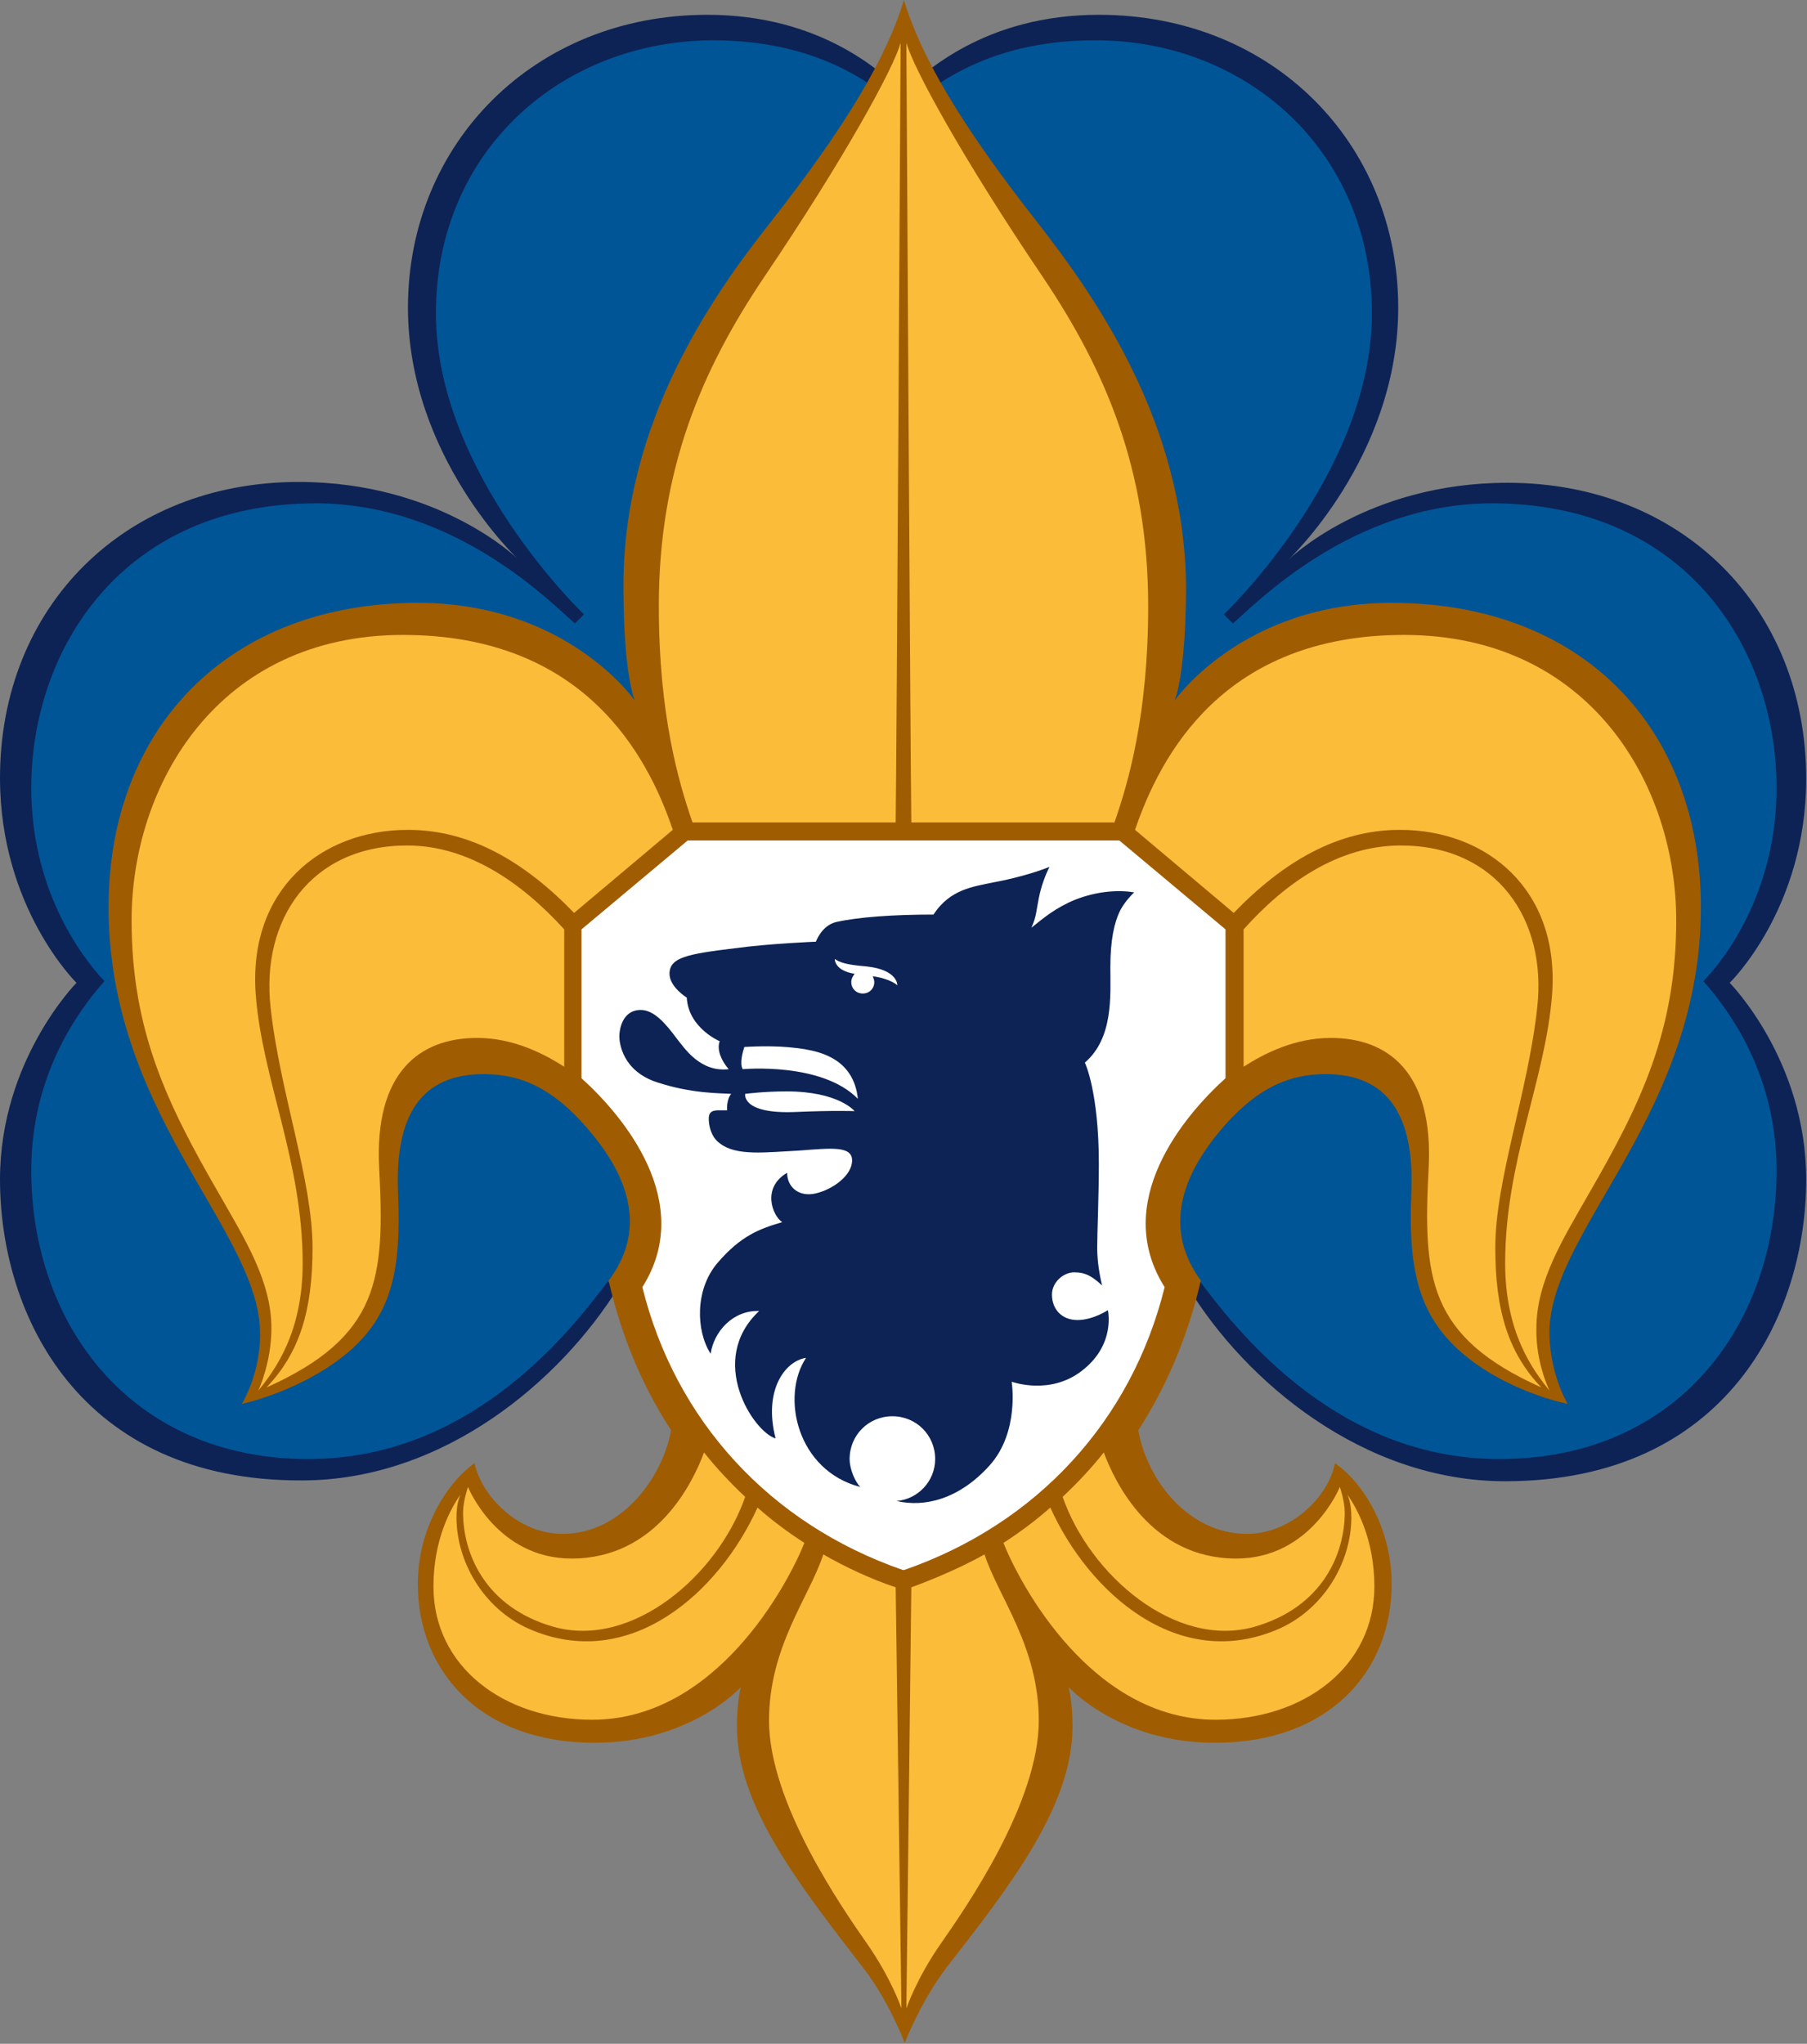 <?xml version="1.0" encoding="UTF-8"?> <svg xmlns="http://www.w3.org/2000/svg" xmlns:xlink="http://www.w3.org/1999/xlink" version="1.1" x="0px" y="0px" viewBox="0 0 219.7 248.5" style="enable-background:new 0 0 219.7 248.5;" xml:space="preserve"><rect x="0" y="0" width="219.7" height="248.5" fill="#808080" stroke="none"/> <style type="text/css"> .st0{fill:#0D2355;} .st1{fill:#005597;} .st2{fill:#A05C00;} .st3{fill:#FBBC3A;} .st4{fill:#FFFFFF;} </style> <g id="trojlistek-linka"> </g> <g id="trojlistek"> </g> <g id="lilie-linka"> </g> <g id="lilie"> </g> <g id="bily_stit"> </g> <g id="pes"> <g> <path class="st0" d="M75.2,156.5c-7,11.3-21.2,23.5-38.5,23.5C9.7,180.1,0,159.9,0,143.4c0-14.5,9.3-23.9,9.3-23.9S0,110.4,0,94.6 c0-20.9,15.2-36,36.3-36C53.5,58.6,63,68,63,68S49.6,55.5,49.6,37.4c0-19.9,15.3-35.6,36.4-35.6c13.8,0,21.2,7,23.8,9.4 c2.6-2.4,10-9.4,23.8-9.4c21.2,0,36.4,15.7,36.4,35.6c0,18.2-13.4,30.7-13.4,30.7s9.5-9.4,26.7-9.4c21.1,0,36.3,15.1,36.3,36 c0,15.8-9.3,24.8-9.3,24.8s9.3,9.4,9.3,23.9c0,16.5-9.7,36.7-36.6,36.7c-17.3,0-31.6-12.2-38.5-23.5c-8.5,30-34.7,36.7-34.7,36.7 S83.7,186.6,75.2,156.5z"></path> <path class="st1" d="M144.6,156.5c-8.5,30-34.7,36.7-34.7,36.7s-26.1-6.7-34.7-36.7"></path> <path class="st1" d="M75.2,156.5c8.5,30.1,34.7,36.7,34.7,36.7s26.2-6.8,34.7-36.7l0,0c0.3-0.2,0.8-0.4,1.3-0.7 c5.2,7,17.2,21.6,36.4,21.6c21.9,0,33.7-16.6,33.7-35.1c0-11.6-5.7-19.4-8.9-23c3.2-3.3,8.9-11.5,8.9-23.5 c0-17-11.1-34.6-34.6-34.6c-17.1,0-28.9,12.4-31.5,14.6l-1.1-1.1c0,0,18-17.1,18-36.6c0-19.8-15.3-33.2-33.6-33.2 c-13.9,0-20.2,6.2-23.3,8.3c-3.1-2.1-9.4-8.3-23.3-8.3C68.3,5,53,18.3,53,38.1c0,19.5,18,36.6,18,36.6l-1.1,1.1 c-2.6-2.2-14.4-14.6-31.5-14.6c-23.5,0-34.6,17.7-34.6,34.6c0,12,5.7,20.1,8.9,23.5c-3.2,3.6-8.9,11.4-8.9,23 c0,18.5,11.9,35.1,33.7,35.1c19.2,0,31.2-14.6,36.4-21.6C73.9,155.9,74.9,156.4,75.2,156.5z"></path> <path class="st2" d="M126.1,27C117,15.4,112,7,109.9,0c-2.1,7-7.1,15.4-16.2,27c-7.2,9.1-17.9,24.4-17.9,44.2 c0,11.1,1.4,14,1.4,14s-8.2-11.9-26.4-11.9c-23.1,0-37.6,15.3-37.6,37c0,24.8,17.7,38.8,18.4,51.1c0.3,5.3-2.2,9.3-2.2,9.3 s7.6-1.6,13.3-6.6c5-4.5,6.1-9.9,5.7-19.1c-0.4-9.4,2.8-14.4,10.4-14.4c4.2,0,8.4,1.4,13.2,7.3c6.1,7.4,5.4,13.3,2,17.8 c1.3,5.7,3.6,12.1,7.6,18.2c-1.1,5.9-6.1,12.6-13.2,12.6c-5.5,0-9.9-4.7-10.7-8.6c-3.5,2.5-6.9,8.1-6.9,14.7 c0,10.5,7.5,19.3,21.5,19.3c11.7,0,17.8-6.8,17.8-6.8s-0.5,1.5-0.5,4.8c0,9.7,7.6,19.3,15.3,29.3c3.2,4.1,5.1,9.2,5.1,9.2 s1.9-5,5.1-9.2c7.7-9.9,15.3-19.6,15.3-29.3c0-3.2-0.5-4.8-0.5-4.8s6.1,6.8,17.8,6.8c14,0,21.5-8.8,21.5-19.3 c0-6.6-3.3-12.2-6.9-14.7c-0.7,3.9-5.2,8.6-10.7,8.6c-7.2,0-12.2-6.7-13.2-12.6c4-6.2,6.3-12.6,7.6-18.2c-3.3-4.5-4-10.4,2-17.8 c4.8-5.9,9-7.3,13.2-7.3c7.5,0,10.8,5,10.4,14.4c-0.4,9.1,0.8,14.6,5.7,19.1c5.6,5.1,13.3,6.6,13.3,6.6s-2.4-4-2.2-9.3 c0.6-12.3,18.4-26.3,18.4-51.1c0-21.8-14.4-37-37.6-37c-18.2,0-26.4,11.9-26.4,11.9s1.4-3,1.4-14C144,51.4,133.2,36.1,126.1,27z"></path> <g> <g> <path class="st3" d="M110.8,100c-0.1-7.1-0.6-92.9-0.6-94.8c0.8,3,6.8,14,16.6,28.5c7.6,11.3,12.8,23.4,12.8,40 c0,13.2-2.4,21.4-4.1,26.3H110.8z"></path> <path class="st3" d="M119.7,189c1.7,5.2,6.6,11.2,6.6,20.2c0,10-8.9,22.8-11.9,27.1s-4.2,7.9-4.2,7.9l0.6-51.2 C113.8,191.9,117,190.5,119.7,189z"></path> <g> <path class="st3" d="M163.5,183.9c0,4.9-2.6,11.5-11,13.9c-9.6,2.7-20-6.3-23.3-15.8c1.8-1.7,3.5-3.5,5-5.4 c1.3,3.5,5.7,12.9,16.1,12.9c9.1,0,12.6-8.7,12.6-8.7S163.5,182.5,163.5,183.9z"></path> <path class="st3" d="M127.7,183.3c4.6,10.2,15.5,20.2,27.9,14.7c5.5-2.5,8.7-8.2,8.7-13.5c0-1.5-0.3-2.4-0.5-2.8 c1.2,1.7,3.3,5.5,3.3,11.2c0,9.7-8.5,16.2-19.3,16.2c-15.1,0-23.8-16.5-25.8-21.5C124,186.3,125.9,184.9,127.7,183.3z"></path> </g> <g> <path class="st3" d="M188.4,169.1c-2-2.5-5.4-7-5.4-15.5c0-12.4,4.9-22.3,5.7-32.6c1-12.8-7.9-20.1-18.5-20.1 c-7.6,0-14.2,3.9-20.2,10.1l-12-10.1c3.1-9.1,10.8-23.7,32.7-23.7c22.6,0,33.1,18.2,33.1,34.7c0,13.4-4.3,22.3-10.6,33.2 c-3.2,5.6-6.4,10.7-6.4,16.4C186.7,165.7,188.4,169.1,188.4,169.1z"></path> <path class="st3" d="M170.3,102.8c11.7,0,17.8,9,16.6,19.7c-1.1,10.2-5.1,21-5.1,29.2c0,7.7,1.6,12.8,5.6,17 c-13.8-6.2-14.4-13.3-13.7-26.7c0.6-11.6-4.9-15.8-11.9-15.8c-4.4,0-8.1,1.9-10.6,3.5v-16.7 C156.2,107.4,162.7,102.8,170.3,102.8z"></path> </g> </g> <g> <path class="st3" d="M84.2,100c-1.7-4.9-4.1-13.1-4.1-26.3c0-16.6,5.2-28.7,12.8-40c9.8-14.5,15.8-25.5,16.6-28.5 c0,1.9-0.5,87.7-0.6,94.8H84.2z"></path> <g> <path class="st3" d="M56.3,183.9c0,4.9,2.6,11.5,11,13.9c9.6,2.7,20-6.3,23.3-15.8c-1.8-1.7-3.5-3.5-5-5.4 c-1.3,3.5-5.7,12.9-16.1,12.9c-9.1,0-12.6-8.7-12.6-8.7S56.3,182.5,56.3,183.9z"></path> <path class="st3" d="M92.1,183.3c-4.6,10.2-15.5,20.2-27.9,14.7c-5.5-2.5-8.7-8.2-8.7-13.5c0-1.5,0.3-2.4,0.5-2.8 c-1.2,1.7-3.3,5.5-3.3,11.2c0,9.7,8.5,16.2,19.3,16.2c15.1,0,23.8-16.5,25.8-21.5C95.8,186.3,93.9,184.9,92.1,183.3z"></path> </g> <g> <path class="st3" d="M31.4,169.1c2-2.5,5.4-7,5.4-15.5c0-12.4-4.9-22.3-5.7-32.6c-1-12.8,7.9-20.1,18.5-20.1 c7.6,0,14.2,3.9,20.2,10.1l12-10.1C78.7,91.7,70.9,77.2,49,77.2C26.5,77.2,16,95.4,16,111.9c0,13.4,4.3,22.3,10.6,33.2 c3.2,5.6,6.4,10.7,6.4,16.4C33,165.7,31.4,169.1,31.4,169.1z"></path> <path class="st3" d="M49.5,102.8c-11.7,0-17.8,9-16.6,19.7c1.1,10.2,5.1,21,5.1,29.2c0,7.7-1.6,12.8-5.6,17 c13.8-6.2,14.4-13.3,13.7-26.7c-0.6-11.6,4.9-15.8,11.9-15.8c4.4,0,8.1,1.9,10.6,3.5v-16.7C63.5,107.4,57,102.8,49.5,102.8z"></path> </g> </g> <path class="st3" d="M108.9,193c-3-1-6.2-2.5-8.8-4c-1.7,5.2-6.6,11.2-6.6,20.2c0,10,8.9,22.8,11.9,27.1s4.2,7.9,4.2,7.9 L108.9,193z"></path> </g> <path class="st4" d="M136.1,102.2L149,113c0,0,0,14.3,0,18.1c-5.1,4.6-13.9,15.1-7.4,25.4c-4,16.2-15.5,28.8-31.7,34.4 c-16.2-5.7-27.7-18.2-31.7-34.4c6.4-10.3-2.3-20.9-7.4-25.4c0-3.8,0-18.1,0-18.1l12.9-10.8L136.1,102.2z"></path> <path class="st4" d="M83.6,102.2L70.7,113c0,0,0,14.3,0,18.1c5.1,4.6,13.9,15.1,7.4,25.4c4,16.2,15.5,28.8,31.7,34.4 c16.2-5.7,27.7-18.2,31.7-34.4c-6.4-10.3,2.3-20.9,7.4-25.4c0-3.8,0-18.1,0-18.1l-12.9-10.8H83.6z"></path> <path class="st0" d="M130.7,109.4c-2.4,1-3.8,2.2-5.3,3.4c0.6-1.3,0.6-2.1,0.9-3.6s0.8-2.8,1.3-3.8c-1.7,0.7-4.6,1.5-6.9,1.9 c-2.3,0.5-5.2,0.8-7.2,3.9c-4.9,0-9.1,0.3-11.8,0.9c-1.8,0.4-2.5,2.4-2.5,2.4s-5.4,0.2-9.9,0.8c-5.7,0.7-7.9,1.1-7.9,3.1 c0,1.6,2.1,2.9,2.1,2.9c0.2,3.7,4,5.3,4,5.3c-0.4,1.1,0.3,2.5,1.1,3.4c-3.5,0.4-5.4-2.6-6.3-3.7c-1.4-1.9-2.8-3.5-4.4-3.5 c-2.3,0-2.6,2.5-2.6,3.2s0.3,4.2,4.6,5.6c4.3,1.4,7.6,1.3,9,1.4c-0.6,0.7-0.5,2-0.5,2s-0.6,0-1,0c-0.6,0-1.1,0.1-1.2,0.7 c-0.1,0.4,0,2.4,1.3,3.3c2,1.6,5.6,1.1,9.6,0.9c4-0.3,6.5-0.6,6.5,1.2s-2.3,3.5-4.4,4c-2.1,0.5-3.5-0.8-3.5-2.5 c-3.1,1.8-1.8,5.2-0.6,6c-2.7,0.8-5,1.6-7.9,5c-2.7,3.2-2.6,8.2-0.8,11c0.4-2.7,2.7-5.3,5.9-5.2c-6.4,6-0.7,14.7,2,15.5 c-1.5-5.8,1.1-9.4,3.7-9.8c-3.1,4.7-1.1,13.7,6.6,15.7c-0.6-0.6-1.3-2.1-1.3-3.4c0-2.9,2.3-5.2,5.2-5.2c2.9,0,5.2,2.3,5.2,5.2 c0,2.7-2.1,4.9-4.7,5.1c3.4,0.8,7.6-0.2,11.3-4.3c3.7-4.1,2.7-10.2,2.7-10.2s4.6,1.7,8.5-1.3c4.2-3.2,3.2-7.4,3.2-7.4 s-1.8,1.2-3.7,1.2c-1.9,0-3.1-1.3-3.1-3.1c0-1.5,1.4-2.7,2.7-2.7c1.4,0,2.2,0.5,3.4,1.6c-0.3-1.2-0.6-2.9-0.6-4.6 c0-1.7,0.2-6.3,0.2-10.2c0-8.8-1.7-12.3-1.7-12.3c3.5-3,3.1-8.2,3.1-11.6s0.5-5.4,1.1-6.7c0.6-1.3,1.8-2.4,1.8-2.4 C136.1,108.2,133.5,108.3,130.7,109.4z M96.8,135.2c-6.7,0.3-6.2-2.2-6.2-2.2s2.3-0.3,5-0.3c6.4,0,8.3,2.4,8.3,2.4 S101.4,135,96.8,135.2z M90.3,130c-0.4-0.7,0-2.1,0.2-2.7c1.7-0.1,4.7-0.2,7.5,0.3c1.6,0.3,5.8,1.1,6.3,6 C99.9,129.1,90.3,130,90.3,130z M106.1,118.7c0.1,0.2,0.2,0.5,0.2,0.7c0,0.8-0.6,1.4-1.4,1.4c-0.8,0-1.4-0.6-1.4-1.4 c0-0.4,0.2-0.7,0.4-1c-2.5-0.4-2.4-1.8-2.4-1.8c0.6,0.4,1.3,0.7,3.8,0.9c3.9,0.4,3.8,2.3,3.8,2.3S108.3,119,106.1,118.7z"></path> </g> </g> </svg> 